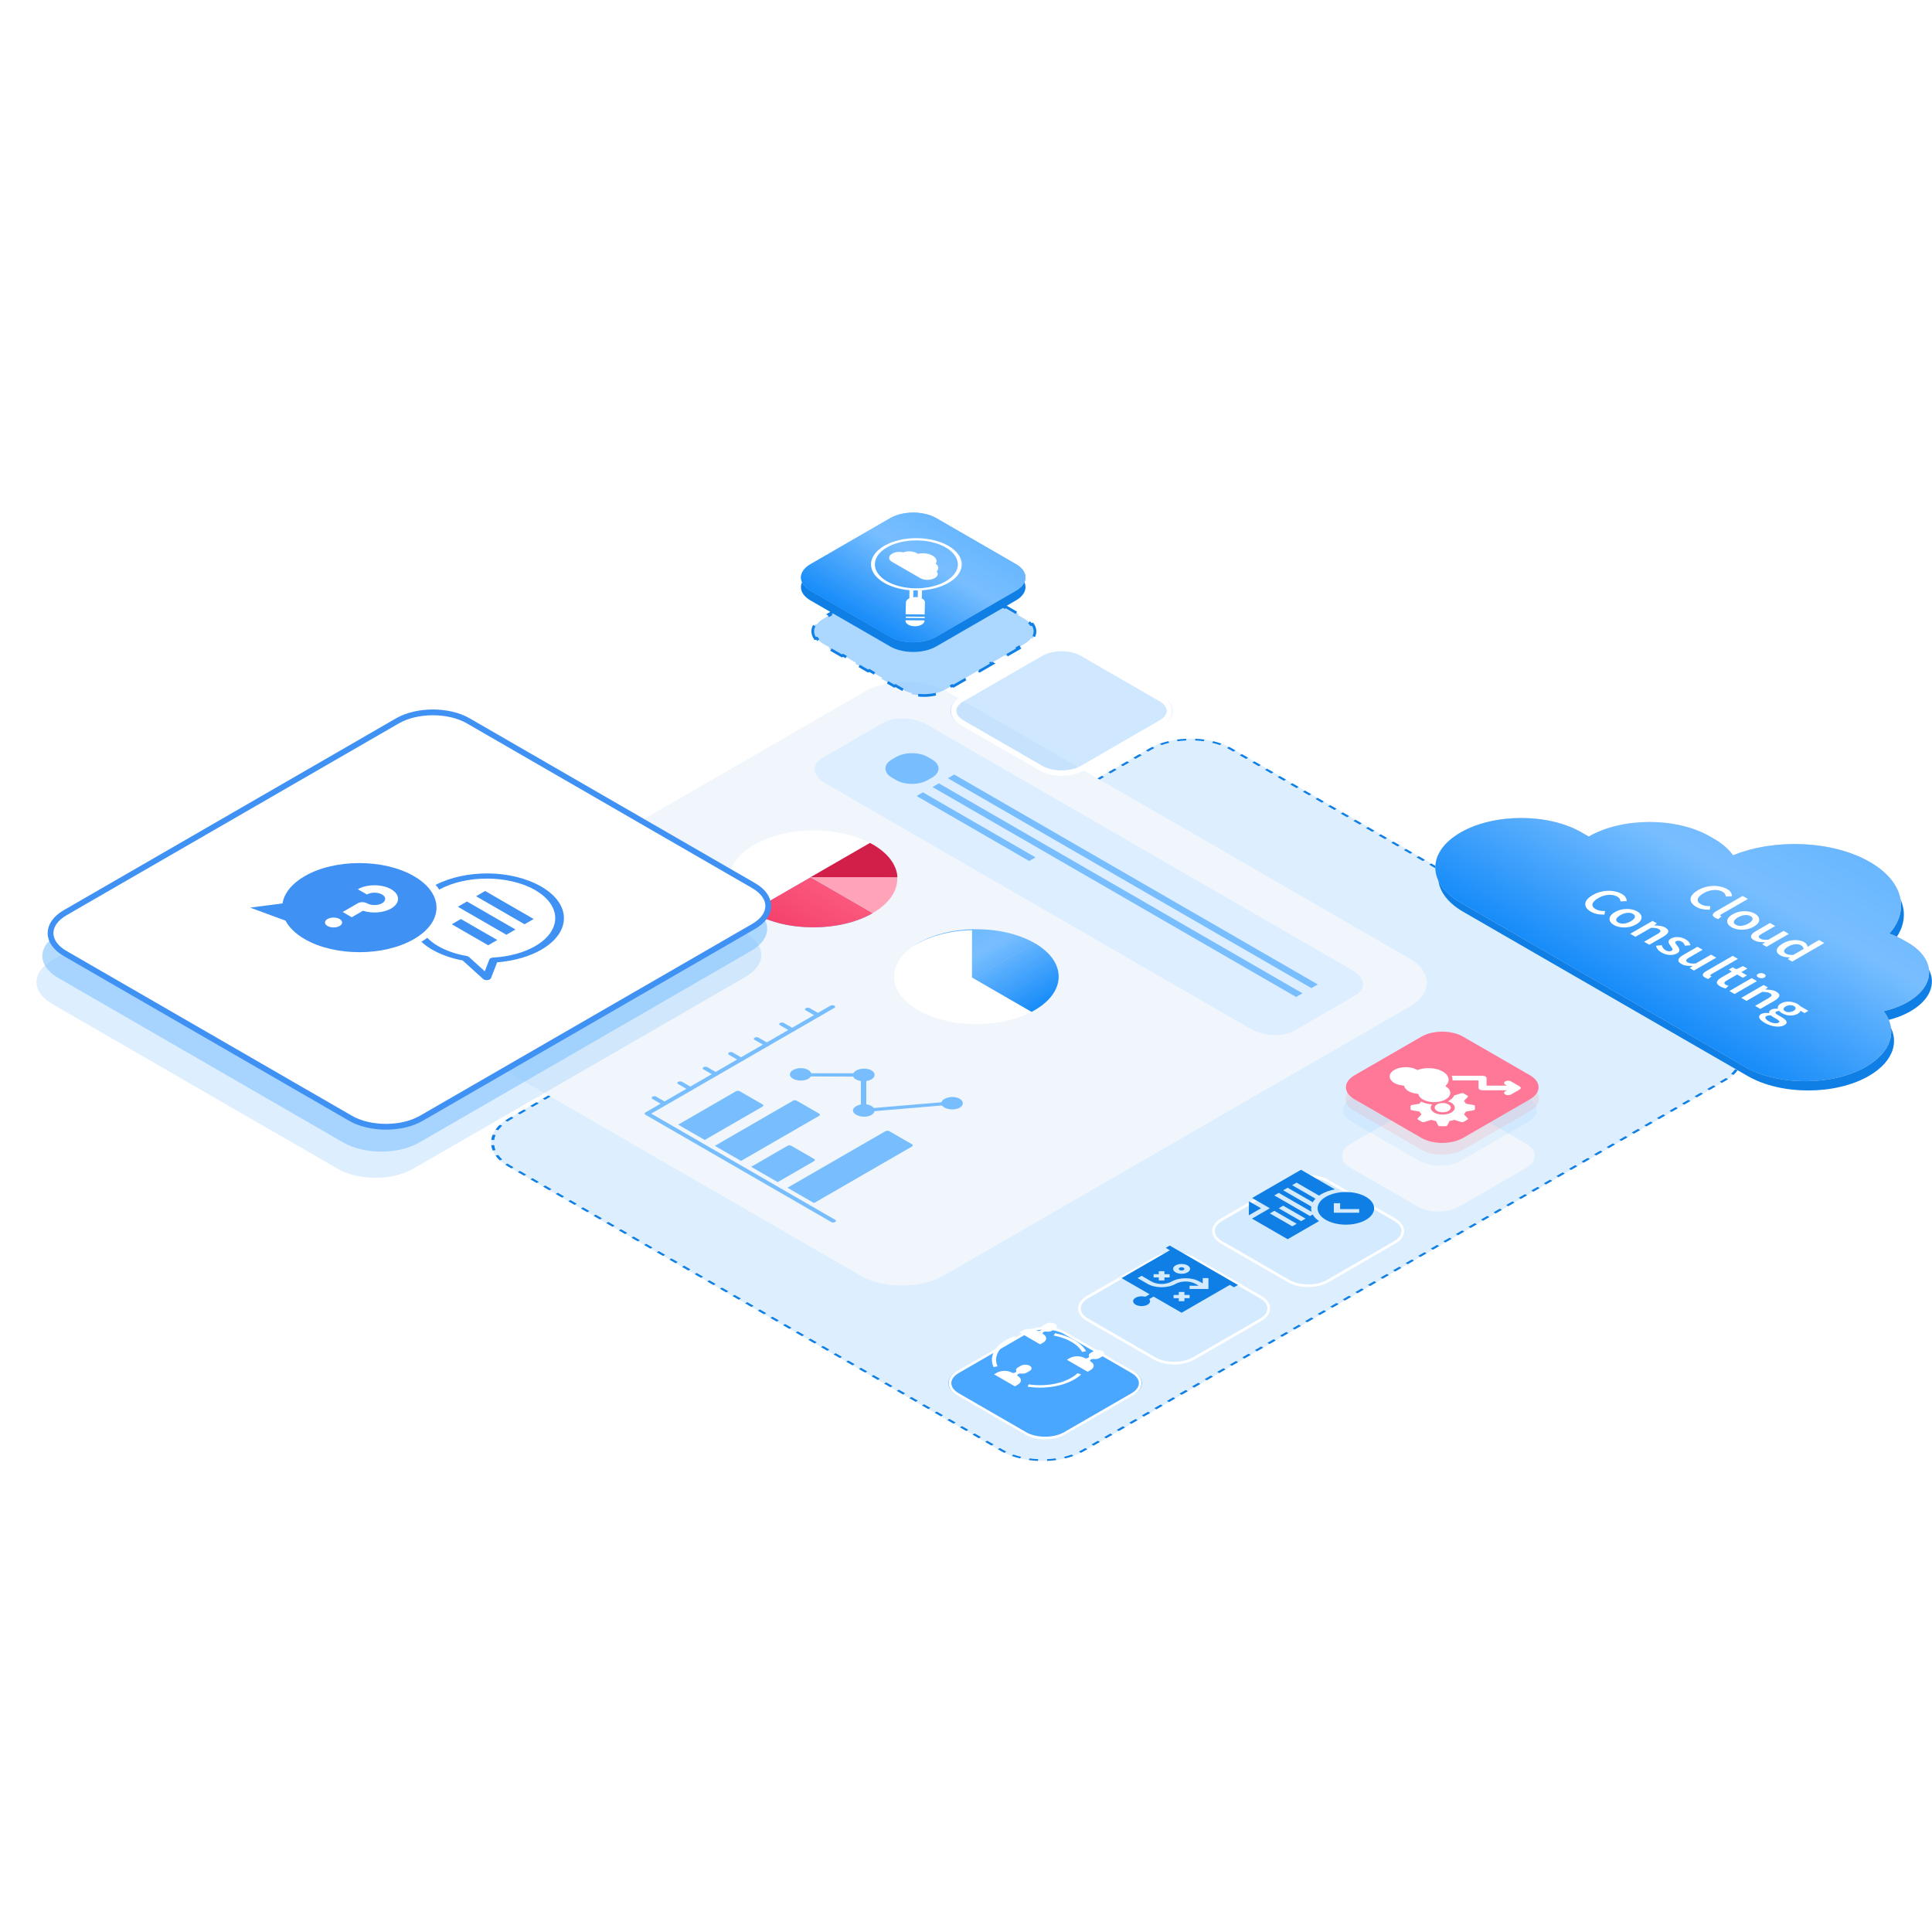<?xml version="1.0" encoding="UTF-8"?> <svg xmlns="http://www.w3.org/2000/svg" width="360" height="360" viewBox="0 0 360 360" fill="none"><g clip-path="url(#clip0_7321_42350)"><rect width="360" height="360" fill="white"></rect><path d="M214.111 139.492C218.396 137.018 225.341 137.018 229.626 139.492L321.421 192.49C325.706 194.964 325.706 198.974 321.422 201.447L202.027 270.379C197.743 272.853 190.798 272.853 186.513 270.379L94.718 217.381C90.433 214.907 90.433 210.897 94.717 208.424L214.111 139.492Z" fill="#DDEFFF"></path><path fill-rule="evenodd" clip-rule="evenodd" d="M94.132 217.016L94.549 216.81C94.725 216.929 94.91 217.044 95.105 217.157L95.694 217.497L95.306 217.721L94.718 217.381C94.513 217.263 94.317 217.141 94.132 217.016ZM185.925 270.04L186.313 269.816L186.901 270.155C187.096 270.268 187.297 270.375 187.503 270.477L187.146 270.717C186.93 270.61 186.718 270.498 186.513 270.379L185.925 270.04ZM188.538 271.302L188.825 271.033C189.294 271.199 189.781 271.342 190.281 271.461L190.071 271.754C189.545 271.628 189.032 271.478 188.538 271.302ZM191.709 272.06L191.837 271.752C192.369 271.826 192.909 271.875 193.452 271.899L193.41 272.215C192.838 272.189 192.269 272.138 191.709 272.06ZM195.131 272.215L195.088 271.899C195.632 271.875 196.172 271.826 196.704 271.752L196.832 272.06C196.272 272.138 195.703 272.189 195.131 272.215ZM198.47 271.754L198.26 271.461C198.76 271.342 199.247 271.199 199.716 271.033L200.003 271.303C199.509 271.478 198.996 271.628 198.47 271.754ZM320.836 201.785L320.448 201.561L321.034 201.223C321.229 201.111 321.414 200.995 321.59 200.876L322.007 201.082C321.822 201.207 321.627 201.329 321.422 201.447L320.836 201.785ZM323.02 200.278L322.553 200.113C322.841 199.842 323.089 199.561 323.295 199.272L323.802 199.393C323.584 199.697 323.324 199.993 323.02 200.278ZM324.333 198.448L323.799 198.374C323.927 198.067 324.012 197.755 324.054 197.441L324.601 197.466C324.556 197.796 324.467 198.124 324.333 198.448ZM324.601 196.472L324.054 196.496C324.012 196.183 323.927 195.871 323.799 195.563L324.333 195.49C324.467 195.813 324.556 196.142 324.601 196.472ZM323.802 194.544L323.295 194.665C323.088 194.377 322.841 194.095 322.553 193.825L323.02 193.659C323.324 193.944 323.584 194.24 323.802 194.544ZM230.214 139.831L229.626 139.492C229.421 139.373 229.209 139.261 228.993 139.154L228.636 139.394C228.842 139.496 229.043 139.603 229.238 139.716L229.826 140.055L230.214 139.831ZM227.601 138.569L227.314 138.838C226.845 138.672 226.358 138.529 225.858 138.41L226.068 138.117C226.594 138.243 227.107 138.393 227.601 138.569ZM224.43 137.811L224.302 138.119C223.77 138.045 223.23 137.996 222.686 137.972L222.729 137.656C223.301 137.682 223.87 137.733 224.43 137.811ZM221.008 137.656L221.05 137.972C220.507 137.996 219.967 138.045 219.435 138.119L219.307 137.811C219.867 137.733 220.436 137.682 221.008 137.656ZM217.669 138.117L217.879 138.41C217.379 138.529 216.892 138.672 216.423 138.838L216.136 138.569C216.63 138.393 217.143 138.243 217.669 138.117ZM95.303 208.086L95.691 208.31L95.105 208.648C94.91 208.76 94.725 208.876 94.548 208.995L94.132 208.789C94.317 208.664 94.512 208.542 94.717 208.424L95.303 208.086ZM93.118 209.593L93.586 209.758C93.298 210.029 93.05 210.31 92.844 210.599L92.337 210.478C92.555 210.174 92.815 209.878 93.118 209.593ZM91.806 211.424L92.339 211.497C92.212 211.804 92.127 212.117 92.085 212.43L91.538 212.405C91.583 212.075 91.672 211.747 91.806 211.424ZM91.538 213.399L92.085 213.375C92.127 213.688 92.212 214 92.34 214.308L91.806 214.381C91.672 214.058 91.583 213.729 91.538 213.399ZM93.119 216.212L93.586 216.047C93.298 215.776 93.05 215.494 92.844 215.206L92.337 215.327C92.555 215.631 92.815 215.927 93.119 216.212ZM96.473 207.41L96.861 207.634L98.031 206.958L97.644 206.734L96.473 207.41ZM98.814 206.059L99.202 206.282L100.373 205.607L99.985 205.383L98.814 206.059ZM101.155 204.707L101.543 204.931L102.714 204.255L102.326 204.031L101.155 204.707ZM103.496 203.355L103.884 203.579L105.055 202.903L104.667 202.68L103.496 203.355ZM105.837 202.004L106.225 202.228L107.396 201.552L107.008 201.328L105.837 202.004ZM108.178 200.652L108.566 200.876L109.737 200.2L109.349 199.976L108.178 200.652ZM110.52 199.301L110.907 199.524L112.078 198.849L111.69 198.625L110.52 199.301ZM112.861 197.949L113.248 198.173L114.419 197.497L114.031 197.273L112.861 197.949ZM115.202 196.597L115.589 196.821L116.76 196.145L116.372 195.921L115.202 196.597ZM117.543 195.246L117.931 195.47L119.101 194.794L118.713 194.57L117.543 195.246ZM119.884 193.894L120.272 194.118L121.442 193.442L121.054 193.218L119.884 193.894ZM122.225 192.542L122.613 192.766L123.783 192.091L123.395 191.867L122.225 192.542ZM124.566 191.191L124.954 191.415L126.124 190.739L125.736 190.515L124.566 191.191ZM126.907 189.839L127.295 190.063L128.465 189.387L128.077 189.163L126.907 189.839ZM129.248 188.488L129.636 188.712L130.806 188.036L130.419 187.812L129.248 188.488ZM131.589 187.136L131.977 187.36L133.147 186.684L132.76 186.46L131.589 187.136ZM133.93 185.784L134.318 186.008L135.488 185.333L135.101 185.109L133.93 185.784ZM136.271 184.433L136.659 184.657L137.83 183.981L137.442 183.757L136.271 184.433ZM138.612 183.081L139 183.305L140.171 182.629L139.783 182.405L138.612 183.081ZM140.953 181.73L141.341 181.953L142.512 181.278L142.124 181.054L140.953 181.73ZM143.294 180.378L143.682 180.602L144.853 179.926L144.465 179.702L143.294 180.378ZM145.635 179.026L146.023 179.25L147.194 178.574L146.806 178.351L145.635 179.026ZM147.976 177.675L148.364 177.899L149.535 177.223L149.147 176.999L147.976 177.675ZM150.318 176.323L150.705 176.547L151.876 175.871L151.488 175.647L150.318 176.323ZM152.659 174.971L153.046 175.195L154.217 174.52L153.829 174.296L152.659 174.971ZM155 173.62L155.388 173.844L156.558 173.168L156.17 172.944L155 173.62ZM157.341 172.268L157.729 172.492L158.899 171.816L158.511 171.592L157.341 172.268ZM159.682 170.917L160.07 171.141L161.24 170.465L160.852 170.241L159.682 170.917ZM162.023 169.565L162.411 169.789L163.581 169.113L163.193 168.889L162.023 169.565ZM164.364 168.213L164.752 168.437L165.922 167.762L165.534 167.538L164.364 168.213ZM166.705 166.862L167.093 167.086L168.263 166.41L167.876 166.186L166.705 166.862ZM169.046 165.51L169.434 165.734L170.604 165.058L170.217 164.834L169.046 165.51ZM171.387 164.159L171.775 164.382L172.946 163.707L172.558 163.483L171.387 164.159ZM173.728 162.807L174.116 163.031L175.287 162.355L174.899 162.131L173.728 162.807ZM176.069 161.455L176.457 161.679L177.628 161.003L177.24 160.78L176.069 161.455ZM178.41 160.104L178.798 160.328L179.969 159.652L179.581 159.428L178.41 160.104ZM180.751 158.752L181.139 158.976L182.31 158.3L181.922 158.076L180.751 158.752ZM183.092 157.4L183.48 157.624L184.651 156.949L184.263 156.725L183.092 157.4ZM185.434 156.049L185.821 156.273L186.992 155.597L186.604 155.373L185.434 156.049ZM187.775 154.697L188.162 154.921L189.333 154.245L188.945 154.021L187.775 154.697ZM190.116 153.346L190.504 153.57L191.674 152.894L191.286 152.67L190.116 153.346ZM192.457 151.994L192.845 152.218L194.015 151.542L193.627 151.318L192.457 151.994ZM194.798 150.642L195.186 150.866L196.356 150.191L195.968 149.967L194.798 150.642ZM197.139 149.291L197.527 149.515L198.697 148.839L198.309 148.615L197.139 149.291ZM199.48 147.939L199.868 148.163L201.038 147.487L200.65 147.263L199.48 147.939ZM201.821 146.588L202.209 146.812L203.379 146.136L202.991 145.912L201.821 146.588ZM204.162 145.236L204.55 145.46L205.72 144.784L205.333 144.56L204.162 145.236ZM206.503 143.884L206.891 144.108L208.061 143.433L207.674 143.209L206.503 143.884ZM208.844 142.533L209.232 142.757L210.402 142.081L210.015 141.857L208.844 142.533ZM211.185 141.181L211.573 141.405L212.744 140.729L212.356 140.505L211.185 141.181ZM213.526 139.83L213.914 140.053L214.499 139.716C214.694 139.603 214.895 139.496 215.101 139.394L214.744 139.154C214.528 139.261 214.316 139.373 214.111 139.492L213.526 139.83ZM231.391 140.511L231.003 140.735L232.18 141.414L232.568 141.19L231.391 140.511ZM233.745 141.87L233.357 142.094L234.534 142.773L234.921 142.549L233.745 141.87ZM236.098 143.229L235.71 143.453L236.887 144.132L237.275 143.908L236.098 143.229ZM238.452 144.588L238.064 144.812L239.241 145.491L239.629 145.267L238.452 144.588ZM240.806 145.947L240.418 146.171L241.595 146.85L241.983 146.626L240.806 145.947ZM243.16 147.306L242.772 147.53L243.949 148.209L244.336 147.985L243.16 147.306ZM245.513 148.665L245.125 148.888L246.302 149.568L246.69 149.344L245.513 148.665ZM247.867 150.023L247.479 150.247L248.656 150.927L249.044 150.703L247.867 150.023ZM250.221 151.382L249.833 151.606L251.01 152.286L251.398 152.062L250.221 151.382ZM252.574 152.741L252.187 152.965L253.364 153.645L253.751 153.421L252.574 152.741ZM254.928 154.1L254.54 154.324L255.717 155.004L256.105 154.78L254.928 154.1ZM257.282 155.459L256.894 155.683L258.071 156.363L258.459 156.139L257.282 155.459ZM259.636 156.818L259.248 157.042L260.425 157.722L260.813 157.498L259.636 156.818ZM261.989 158.177L261.602 158.401L262.778 159.08L263.166 158.857L261.989 158.177ZM264.343 159.536L263.955 159.76L265.132 160.439L265.52 160.215L264.343 159.536ZM266.697 160.895L266.309 161.119L267.486 161.798L267.874 161.574L266.697 160.895ZM269.051 162.254L268.663 162.478L269.84 163.157L270.228 162.933L269.051 162.254ZM271.404 163.613L271.017 163.837L272.193 164.516L272.581 164.292L271.404 163.613ZM273.758 164.972L273.37 165.196L274.547 165.875L274.935 165.651L273.758 164.972ZM276.112 166.331L275.724 166.555L276.901 167.234L277.289 167.01L276.112 166.331ZM278.466 167.69L278.078 167.914L279.255 168.593L279.642 168.369L278.466 167.69ZM280.819 169.049L280.432 169.272L281.608 169.952L281.996 169.728L280.819 169.049ZM283.173 170.407L282.785 170.631L283.962 171.311L284.35 171.087L283.173 170.407ZM285.527 171.766L285.139 171.99L286.316 172.67L286.704 172.446L285.527 171.766ZM287.881 173.125L287.493 173.349L288.67 174.029L289.057 173.805L287.881 173.125ZM290.234 174.484L289.847 174.708L291.023 175.388L291.411 175.164L290.234 174.484ZM292.588 175.843L292.2 176.067L293.377 176.747L293.765 176.523L292.588 175.843ZM294.942 177.202L294.554 177.426L295.731 178.106L296.119 177.882L294.942 177.202ZM297.296 178.561L296.908 178.785L298.085 179.464L298.472 179.241L297.296 178.561ZM299.649 179.92L299.261 180.144L300.438 180.823L300.826 180.599L299.649 179.92ZM302.003 181.279L301.615 181.503L302.792 182.182L303.18 181.958L302.003 181.279ZM304.357 182.638L303.969 182.862L305.146 183.541L305.534 183.317L304.357 182.638ZM306.711 183.997L306.323 184.221L307.5 184.9L307.887 184.676L306.711 183.997ZM309.064 185.356L308.676 185.58L309.853 186.259L310.241 186.035L309.064 185.356ZM311.418 186.715L311.03 186.939L312.207 187.618L312.595 187.394L311.418 186.715ZM313.772 188.074L313.384 188.298L314.561 188.977L314.949 188.753L313.772 188.074ZM316.126 189.433L315.738 189.656L316.915 190.336L317.302 190.112L316.126 189.433ZM318.479 190.792L318.091 191.015L319.268 191.695L319.656 191.471L318.479 190.792ZM320.833 192.15L320.445 192.374L321.034 192.714C321.229 192.827 321.414 192.943 321.59 193.061L322.007 192.855C321.822 192.73 321.626 192.608 321.421 192.49L320.833 192.15ZM319.666 202.461L319.278 202.237L318.107 202.913L318.495 203.137L319.666 202.461ZM317.325 203.813L316.937 203.589L315.766 204.264L316.154 204.488L317.325 203.813ZM314.984 205.164L314.596 204.94L313.425 205.616L313.813 205.84L314.984 205.164ZM312.643 206.516L312.255 206.292L311.084 206.968L311.472 207.192L312.643 206.516ZM310.302 207.867L309.914 207.643L308.743 208.319L309.131 208.543L310.302 207.867ZM307.96 209.219L307.573 208.995L306.402 209.671L306.79 209.895L307.96 209.219ZM305.619 210.571L305.232 210.347L304.061 211.022L304.449 211.246L305.619 210.571ZM303.278 211.922L302.89 211.698L301.72 212.374L302.108 212.598L303.278 211.922ZM300.937 213.274L300.549 213.05L299.379 213.726L299.767 213.95L300.937 213.274ZM298.596 214.625L298.208 214.401L297.038 215.077L297.426 215.301L298.596 214.625ZM296.255 215.977L295.867 215.753L294.697 216.429L295.085 216.653L296.255 215.977ZM293.914 217.329L293.526 217.105L292.356 217.781L292.744 218.004L293.914 217.329ZM291.573 218.68L291.185 218.456L290.015 219.132L290.403 219.356L291.573 218.68ZM289.232 220.032L288.844 219.808L287.674 220.484L288.061 220.708L289.232 220.032ZM286.891 221.383L286.503 221.16L285.333 221.835L285.72 222.059L286.891 221.383ZM284.55 222.735L284.162 222.511L282.991 223.187L283.379 223.411L284.55 222.735ZM282.209 224.087L281.821 223.863L280.65 224.539L281.038 224.762L282.209 224.087ZM279.868 225.438L279.48 225.214L278.309 225.89L278.697 226.114L279.868 225.438ZM277.527 226.79L277.139 226.566L275.968 227.242L276.356 227.466L277.527 226.79ZM275.186 228.142L274.798 227.918L273.627 228.593L274.015 228.817L275.186 228.142ZM272.845 229.493L272.457 229.269L271.286 229.945L271.674 230.169L272.845 229.493ZM270.503 230.845L270.116 230.621L268.945 231.297L269.333 231.521L270.503 230.845ZM268.162 232.196L267.775 231.972L266.604 232.648L266.992 232.872L268.162 232.196ZM265.821 233.548L265.434 233.324L264.263 234L264.651 234.224L265.821 233.548ZM263.48 234.9L263.092 234.676L261.922 235.351L262.31 235.575L263.48 234.9ZM261.139 236.251L260.751 236.027L259.581 236.703L259.969 236.927L261.139 236.251ZM258.798 237.603L258.41 237.379L257.24 238.055L257.628 238.279L258.798 237.603ZM256.457 238.954L256.069 238.731L254.899 239.406L255.287 239.63L256.457 238.954ZM254.116 240.306L253.728 240.082L252.558 240.758L252.946 240.982L254.116 240.306ZM251.775 241.658L251.387 241.434L250.217 242.11L250.604 242.333L251.775 241.658ZM249.434 243.009L249.046 242.785L247.876 243.461L248.263 243.685L249.434 243.009ZM247.093 244.361L246.705 244.137L245.534 244.813L245.922 245.037L247.093 244.361ZM244.752 245.712L244.364 245.489L243.193 246.164L243.581 246.388L244.752 245.712ZM242.411 247.064L242.023 246.84L240.852 247.516L241.24 247.74L242.411 247.064ZM240.07 248.416L239.682 248.192L238.511 248.868L238.899 249.092L240.07 248.416ZM237.729 249.767L237.341 249.543L236.17 250.219L236.558 250.443L237.729 249.767ZM235.388 251.119L235 250.895L233.829 251.571L234.217 251.795L235.388 251.119ZM233.046 252.471L232.659 252.247L231.488 252.922L231.876 253.146L233.046 252.471ZM230.705 253.822L230.318 253.598L229.147 254.274L229.535 254.498L230.705 253.822ZM228.364 255.174L227.976 254.95L226.806 255.626L227.194 255.85L228.364 255.174ZM226.023 256.525L225.635 256.301L224.465 256.977L224.853 257.201L226.023 256.525ZM223.682 257.877L223.294 257.653L222.124 258.329L222.512 258.553L223.682 257.877ZM221.341 259.229L220.953 259.005L219.783 259.681L220.171 259.904L221.341 259.229ZM219 260.58L218.612 260.356L217.442 261.032L217.83 261.256L219 260.58ZM216.659 261.932L216.271 261.708L215.101 262.384L215.488 262.608L216.659 261.932ZM214.318 263.283L213.93 263.06L212.76 263.735L213.147 263.959L214.318 263.283ZM211.977 264.635L211.589 264.411L210.419 265.087L210.806 265.311L211.977 264.635ZM209.636 265.987L209.248 265.763L208.077 266.439L208.465 266.662L209.636 265.987ZM207.295 267.338L206.907 267.114L205.736 267.79L206.124 268.014L207.295 267.338ZM204.954 268.69L204.566 268.466L203.395 269.142L203.783 269.366L204.954 268.69ZM202.613 270.042L202.225 269.818L201.64 270.155C201.445 270.268 201.244 270.375 201.038 270.477L201.395 270.718C201.611 270.61 201.822 270.498 202.027 270.379L202.613 270.042ZM184.748 269.36L185.136 269.136L183.959 268.457L183.571 268.681L184.748 269.36ZM182.394 268.001L182.782 267.777L181.605 267.098L181.217 267.322L182.394 268.001ZM180.041 266.642L180.428 266.418L179.252 265.739L178.864 265.963L180.041 266.642ZM177.687 265.283L178.075 265.059L176.898 264.38L176.51 264.604L177.687 265.283ZM175.333 263.924L175.721 263.7L174.544 263.021L174.156 263.245L175.333 263.924ZM172.979 262.565L173.367 262.342L172.19 261.662L171.802 261.886L172.979 262.565ZM170.626 261.207L171.013 260.983L169.837 260.303L169.449 260.527L170.626 261.207ZM168.272 259.848L168.66 259.624L167.483 258.944L167.095 259.168L168.272 259.848ZM165.918 258.489L166.306 258.265L165.129 257.585L164.741 257.809L165.918 258.489ZM163.564 257.13L163.952 256.906L162.775 256.226L162.388 256.45L163.564 257.13ZM161.211 255.771L161.599 255.547L160.422 254.867L160.034 255.091L161.211 255.771ZM158.857 254.412L159.245 254.188L158.068 253.508L157.68 253.732L158.857 254.412ZM156.503 253.053L156.891 252.829L155.714 252.15L155.326 252.373L156.503 253.053ZM154.149 251.694L154.537 251.47L153.36 250.791L152.973 251.015L154.149 251.694ZM151.796 250.335L152.184 250.111L151.007 249.432L150.619 249.656L151.796 250.335ZM149.442 248.976L149.83 248.752L148.653 248.073L148.265 248.297L149.442 248.976ZM147.088 247.617L147.476 247.393L146.299 246.714L145.911 246.938L147.088 247.617ZM144.734 246.258L145.122 246.034L143.945 245.355L143.558 245.579L144.734 246.258ZM142.381 244.899L142.769 244.675L141.592 243.996L141.204 244.22L142.381 244.899ZM140.027 243.54L140.415 243.316L139.238 242.637L138.85 242.861L140.027 243.54ZM137.673 242.181L138.061 241.958L136.884 241.278L136.496 241.502L137.673 242.181ZM135.32 240.823L135.707 240.599L134.531 239.919L134.143 240.143L135.32 240.823ZM132.966 239.464L133.354 239.24L132.177 238.56L131.789 238.784L132.966 239.464ZM130.612 238.105L131 237.881L129.823 237.201L129.435 237.425L130.612 238.105ZM128.258 236.746L128.646 236.522L127.469 235.842L127.081 236.066L128.258 236.746ZM125.905 235.387L126.292 235.163L125.116 234.483L124.728 234.707L125.905 235.387ZM123.551 234.028L123.939 233.804L122.762 233.124L122.374 233.348L123.551 234.028ZM121.197 232.669L121.585 232.445L120.408 231.766L120.02 231.989L121.197 232.669ZM118.843 231.31L119.231 231.086L118.054 230.407L117.666 230.631L118.843 231.31ZM116.49 229.951L116.877 229.727L115.701 229.048L115.313 229.272L116.49 229.951ZM114.136 228.592L114.524 228.368L113.347 227.689L112.959 227.913L114.136 228.592ZM111.782 227.233L112.17 227.009L110.993 226.33L110.605 226.554L111.782 227.233ZM109.428 225.874L109.816 225.65L108.639 224.971L108.251 225.195L109.428 225.874ZM107.075 224.515L107.462 224.291L106.286 223.612L105.898 223.836L107.075 224.515ZM104.721 223.156L105.109 222.932L103.932 222.253L103.544 222.477L104.721 223.156ZM102.367 221.797L102.755 221.574L101.578 220.894L101.19 221.118L102.367 221.797ZM100.013 220.438L100.401 220.215L99.224 219.535L98.837 219.759L100.013 220.438ZM97.66 219.08L98.047 218.856L96.871 218.176L96.483 218.4L97.66 219.08Z" fill="#0F7FE5"></path><path d="M161.051 128.911C165.335 126.437 172.281 126.437 176.565 128.911L262.65 178.612C266.934 181.086 266.935 185.096 262.651 187.569L175.853 237.682C171.569 240.155 164.623 240.155 160.339 237.681L74.254 187.98C69.97 185.507 69.97 181.496 74.254 179.023L161.051 128.911Z" fill="#F0F6FC"></path><g filter="url(#filter0_b_7321_42350)"><path d="M164.547 134.705C166.652 133.49 170.31 133.631 172.717 135.021L251.973 180.779C254.38 182.169 254.625 184.281 252.52 185.496L241.205 192.029C239.1 193.244 235.442 193.103 233.035 191.713L153.779 145.955C151.372 144.565 151.127 142.453 153.232 141.238L164.547 134.705Z" fill="#DCEEFF"></path></g><path d="M176.619 145.011L244.363 184.122L245.552 183.435L177.809 144.324L176.619 145.011Z" fill="#78BEFF"></path><path d="M173.766 146.658L241.509 185.77L242.698 185.083L174.955 145.971L173.766 146.658Z" fill="#78BEFF"></path><path d="M170.795 148.323L191.776 160.437L192.95 159.759L171.969 147.645L170.795 148.323Z" fill="#78BEFF"></path><path d="M166.997 141.048C168.619 140.112 171.249 140.112 172.871 141.048L173.667 141.508C175.289 142.444 175.289 143.963 173.667 144.899L172.871 145.359C171.249 146.296 168.619 146.296 166.996 145.359L166.2 144.9C164.578 143.963 164.578 142.445 166.2 141.508L166.997 141.048Z" fill="#78BEFF"></path><path d="M162.624 170.149C156.513 173.677 146.607 173.682 140.506 170.159C140.32 170.052 140.133 169.944 139.972 169.831L151.015 163.456L162.616 170.154L162.624 170.149Z" fill="#78BEFF"></path><path d="M162.624 170.149C156.513 173.677 146.607 173.682 140.506 170.159C140.32 170.052 140.133 169.944 139.972 169.831L151.015 163.456L162.616 170.154L162.624 170.149Z" fill="url(#paint0_linear_7321_42350)"></path><path d="M162.084 157.067L139.982 169.828C137.533 168.276 136.204 166.343 135.986 164.384C135.802 162.876 136.287 161.344 137.434 159.948C138.19 159.022 139.226 158.16 140.55 157.395C141.781 156.684 143.164 156.111 144.64 155.689C150.266 154.066 157.236 154.523 162.101 157.067L162.084 157.067Z" fill="white"></path><path d="M162.624 170.149L151.023 163.451L167.187 163.444C167.328 165.858 165.807 168.302 162.615 170.144L162.624 170.149Z" fill="#FFA3B9"></path><path d="M167.206 163.445L151.041 163.452L162.101 157.067C162.287 157.165 162.482 157.268 162.668 157.375C165.516 159.019 167.031 161.148 167.214 163.303C167.214 163.351 167.223 163.396 167.214 163.44L167.206 163.445Z" fill="#D21F49"></path><path d="M170.574 176.054L192.204 188.543C189.567 189.931 186.282 190.686 182.957 190.813C180.396 190.919 177.794 190.647 175.426 190C173.855 189.574 172.393 188.989 171.097 188.241C169.892 187.545 168.921 186.763 168.207 185.929C165.46 182.748 166.247 178.802 170.574 176.045L170.574 176.054Z" fill="white"></path><path fill-rule="evenodd" clip-rule="evenodd" d="M181.411 173.156L181.411 173.146L181.402 173.141C181.353 173.138 181.304 173.139 181.252 173.14C181.225 173.141 181.198 173.142 181.17 173.142C177.512 173.249 173.894 174.11 171.099 175.724C170.916 175.829 170.741 175.94 170.575 176.045L181.396 182.294L181.396 182.304L192.778 175.733C189.655 173.93 185.509 173.072 181.411 173.156ZM192.796 175.733C198.768 179.187 198.758 184.789 192.77 188.246C192.587 188.352 192.404 188.457 192.213 188.549L181.406 182.309L192.796 175.733Z" fill="url(#paint1_linear_7321_42350)"></path><path d="M181.125 173.33L181.112 182.478L170.289 176.229C170.455 176.123 170.63 176.013 170.813 175.907C173.609 174.293 177.226 173.432 180.884 173.325C180.967 173.325 181.042 173.32 181.117 173.325L181.125 173.33Z" fill="white"></path><g filter="url(#filter1_d_7321_42350)"><path d="M239.877 215.552C242.019 214.316 245.492 214.316 247.634 215.552L260.102 222.75C262.244 223.987 262.244 225.992 260.102 227.229L247.635 234.427C245.493 235.664 242.02 235.664 239.878 234.427L227.41 227.229C225.268 225.992 225.268 223.987 227.41 222.75L239.877 215.552Z" fill="#D3EAFF"></path><path d="M240.094 215.677C242.116 214.51 245.395 214.51 247.418 215.677L259.886 222.875C261.908 224.043 261.908 225.936 259.886 227.104L247.418 234.302C245.396 235.47 242.117 235.47 240.094 234.302L227.627 227.104C225.604 225.936 225.604 224.043 227.627 222.875L240.094 215.677Z" stroke="white" stroke-width="0.5"></path></g><g filter="url(#filter2_d_7321_42350)"><path d="M264.145 201.541C266.287 200.304 269.76 200.304 271.902 201.541L284.37 208.739C286.512 209.976 286.512 211.981 284.37 213.218L271.903 220.416C269.761 221.652 266.288 221.652 264.146 220.416L251.678 213.218C249.536 211.981 249.536 209.976 251.678 208.739L264.145 201.541Z" fill="#F0F6FC"></path></g><g filter="url(#filter3_d_7321_42350)"><path d="M214.896 229.976C217.038 228.739 220.511 228.739 222.653 229.976L235.12 237.174C237.262 238.411 237.262 240.416 235.12 241.652L222.653 248.85C220.511 250.087 217.038 250.087 214.896 248.85L202.428 241.652C200.286 240.415 200.286 238.41 202.428 237.174L214.896 229.976Z" fill="#D3EAFF"></path><path d="M215.112 230.101C217.135 228.933 220.414 228.933 222.436 230.101L234.904 237.299C236.926 238.466 236.926 240.36 234.904 241.527L222.437 248.725C220.414 249.893 217.135 249.893 215.113 248.725L202.645 241.527C200.622 240.359 200.622 238.466 202.645 237.299L215.112 230.101Z" stroke="white" stroke-width="0.5"></path></g><g filter="url(#filter4_d_7321_42350)"><path d="M190.862 243.851C193.004 242.614 196.477 242.614 198.619 243.851L211.162 251.093C213.304 252.33 213.305 254.335 211.163 255.571L198.62 262.813C196.478 264.05 193.005 264.05 190.863 262.813L178.319 255.571C176.177 254.334 176.177 252.329 178.319 251.093L190.862 243.851Z" fill="#49A7FF"></path><path d="M191.079 243.976C193.101 242.808 196.38 242.808 198.403 243.976L210.946 251.218C212.968 252.386 212.968 254.279 210.946 255.446L198.403 262.688C196.381 263.856 193.102 263.856 191.079 262.688L178.536 255.446C176.513 254.279 176.513 252.385 178.536 251.218L191.079 243.976Z" stroke="white" stroke-width="0.5"></path></g><g filter="url(#filter5_b_7321_42350)"><path d="M264.446 197.341C266.588 196.104 270.06 196.104 272.203 197.341L284.746 204.583C286.888 205.819 286.888 207.824 284.746 209.061L272.203 216.303C270.061 217.539 266.588 217.539 264.446 216.303L251.903 209.061C249.761 207.824 249.761 205.819 251.903 204.582L264.446 197.341Z" fill="#78BEFF" fill-opacity="0.12"></path></g><g filter="url(#filter6_b_7321_42350)"><path d="M264.868 195.271C267.01 194.034 270.483 194.034 272.625 195.271L285.169 202.513C287.311 203.75 287.311 205.755 285.169 206.991L272.626 214.233C270.484 215.47 267.011 215.47 264.869 214.233L252.326 206.991C250.183 205.754 250.183 203.749 252.325 202.513L264.868 195.271Z" fill="#FF7171" fill-opacity="0.13"></path></g><g filter="url(#filter7_b_7321_42350)"><path d="M264.866 193.162C267.008 191.925 270.481 191.925 272.623 193.162L285.09 200.36C287.232 201.597 287.232 203.602 285.09 204.838L272.623 212.036C270.481 213.273 267.008 213.273 264.866 212.036L252.398 204.838C250.256 203.601 250.256 201.596 252.398 200.36L264.866 193.162Z" fill="#FF7898"></path></g><path d="M71.638 143.176C75.538 140.924 81.858 140.921 85.754 143.171L138.935 173.875C142.831 176.124 142.827 179.773 138.927 182.025L77.016 217.769C73.116 220.021 66.796 220.023 62.9 217.774L9.719 187.07C5.823 184.82 5.827 181.171 9.727 178.92L71.638 143.176Z" fill="#44A4FC" fill-opacity="0.18"></path><path d="M72.727 138.304C76.628 136.052 82.948 136.05 86.843 138.299L140.025 169.003C143.921 171.253 143.917 174.901 140.016 177.153L78.106 212.897C74.206 215.149 67.885 215.151 63.99 212.902L10.808 182.198C6.913 179.949 6.916 176.3 10.817 174.048L72.727 138.304Z" fill="#84C4FE" fill-opacity="0.61"></path><path d="M74.062 134.32C77.706 132.216 83.609 132.215 87.246 134.315L140.428 165.02C144.066 167.12 144.063 170.528 140.42 172.631L78.509 208.375C74.865 210.479 68.963 210.481 65.325 208.38L12.143 177.676C8.506 175.576 8.508 172.168 12.152 170.064L74.062 134.32Z" fill="white" stroke="#4091F4" stroke-width="1.076"></path><path d="M169.834 105.948C171.313 105.595 172.986 105.595 174.465 105.948L174.348 106.111C175.024 106.273 175.659 106.513 176.21 106.831L177.432 107.536L177.648 107.411L180.092 108.822L179.875 108.947L182.319 110.358L182.535 110.233L184.979 111.643L184.762 111.768L187.206 113.179L187.422 113.054L189.866 114.465L189.649 114.59L190.871 115.295C191.422 115.613 191.837 115.98 192.117 116.371L192.4 116.303C193.012 117.157 193.012 118.122 192.4 118.976L192.117 118.909C191.837 119.3 191.422 119.666 190.871 119.984L189.649 120.689L189.866 120.814L187.422 122.225L187.206 122.1L184.762 123.511L184.979 123.636L182.535 125.046L182.319 124.921L179.875 126.332L180.092 126.457L177.648 127.868L177.432 127.743L176.21 128.448C175.659 128.766 175.025 129.006 174.348 129.168L174.465 129.331C172.986 129.684 171.314 129.684 169.835 129.331L169.952 129.168C169.275 129.006 168.64 128.766 168.09 128.448L166.868 127.743L166.651 127.868L164.208 126.457L164.424 126.332L161.981 124.921L161.764 125.046L159.321 123.636L159.537 123.511L157.094 122.1L156.877 122.225L154.434 120.814L154.65 120.689L153.428 119.984C152.877 119.666 152.462 119.299 152.182 118.908L151.899 118.976C151.287 118.122 151.287 117.157 151.899 116.303L152.182 116.37C152.462 115.98 152.877 115.613 153.428 115.295L154.65 114.59L154.433 114.465L156.877 113.054L157.093 113.179L159.537 111.768L159.32 111.643L161.764 110.233L161.98 110.358L164.424 108.947L164.207 108.822L166.651 107.411L166.867 107.536L168.089 106.831C168.64 106.513 169.274 106.273 169.951 106.111L169.834 105.948Z" fill="#78BEFF" fill-opacity="0.61" stroke="#0F7FE5" stroke-width="0.5" stroke-dasharray="3.3 3.3"></path><g filter="url(#filter8_b_7321_42350)"><path d="M216.745 129.983C219.107 131.347 219.107 133.558 216.745 134.922L202.084 143.386C199.722 144.75 195.893 144.75 193.531 143.386L178.869 134.922C176.507 133.558 176.507 131.347 178.869 129.983L193.53 121.519C195.892 120.155 199.722 120.155 202.084 121.519L216.745 129.983Z" fill="#78BEFF" fill-opacity="0.34"></path><path d="M216.312 130.233C218.435 131.459 218.435 133.446 216.312 134.672L201.651 143.136C199.529 144.362 196.087 144.362 193.964 143.136L179.302 134.672C177.18 133.446 177.18 131.459 179.302 130.233L193.963 121.769C196.086 120.543 199.528 120.543 201.651 121.769L216.312 130.233Z" stroke="white"></path></g><g filter="url(#filter9_b_7321_42350)"><path d="M165.891 98.349C168.257 96.983 172.092 96.983 174.456 98.348L189.317 106.928C191.682 108.293 191.68 110.507 189.314 111.873L174.444 120.458C172.078 121.824 168.243 121.825 165.879 120.46L151.018 111.88C148.653 110.515 148.654 108.301 151.02 106.935L165.891 98.349Z" fill="#0F7FE5"></path></g><g filter="url(#filter10_b_7321_42350)"><path d="M165.891 96.544C168.257 95.178 172.091 95.177 174.456 96.543L189.317 105.123C191.681 106.488 191.68 108.702 189.314 110.068L174.444 118.653C172.078 120.019 168.243 120.02 165.878 118.655L151.017 110.075C148.653 108.71 148.654 106.496 151.02 105.13L165.891 96.544Z" fill="#78BEFF"></path><path d="M165.891 96.544C168.257 95.178 172.091 95.177 174.456 96.543L189.317 105.123C191.681 106.488 191.68 108.702 189.314 110.068L174.444 118.653C172.078 120.019 168.243 120.02 165.878 118.655L151.017 110.075C148.653 108.71 148.654 106.496 151.02 105.13L165.891 96.544Z" fill="url(#paint2_linear_7321_42350)"></path></g><path fill-rule="evenodd" clip-rule="evenodd" d="M352.559 175.705C353.513 176.031 354.413 176.431 355.233 176.905L356.02 177.36C361.31 180.414 361.302 185.369 356.003 188.429C354.676 189.195 353.142 189.77 351.506 190.153C354.171 193.549 353.08 197.691 348.237 200.487C341.994 204.091 331.881 204.097 325.65 200.499L272.644 169.896C266.412 166.298 266.421 160.459 272.664 156.855C278.906 153.251 289.019 153.246 295.251 156.843L296.563 157.601C302.806 153.997 312.918 153.992 319.15 157.59L319.937 158.044C321.498 158.946 322.667 159.987 323.445 161.099C331.206 157.929 342.012 158.344 348.951 162.35C355.206 165.962 356.407 171.388 352.559 175.705Z" fill="#0F7FE5"></path><path fill-rule="evenodd" clip-rule="evenodd" d="M352.038 173.978C352.992 174.305 353.891 174.705 354.711 175.178L355.499 175.633C360.788 178.687 360.781 183.643 355.482 186.702C354.154 187.469 352.621 188.043 350.984 188.426C353.65 191.823 352.559 195.964 347.715 198.761C341.472 202.365 331.36 202.37 325.128 198.772L272.122 168.169C265.89 164.571 265.899 158.733 272.142 155.129C278.385 151.524 288.497 151.519 294.729 155.117L296.041 155.874C302.283 152.27 312.396 152.265 318.627 155.863L319.415 156.318C320.976 157.219 322.145 158.261 322.923 159.373C330.684 156.202 341.49 156.618 348.429 160.624C354.684 164.235 355.886 169.661 352.038 173.978Z" fill="#D9D9D9"></path><path fill-rule="evenodd" clip-rule="evenodd" d="M352.038 173.978C352.992 174.305 353.891 174.705 354.711 175.178L355.499 175.633C360.788 178.687 360.781 183.643 355.482 186.702C354.154 187.469 352.621 188.043 350.984 188.426C353.65 191.823 352.559 195.964 347.715 198.761C341.472 202.365 331.36 202.37 325.128 198.772L272.122 168.169C265.89 164.571 265.899 158.733 272.142 155.129C278.385 151.524 288.497 151.519 294.729 155.117L296.041 155.874C302.283 152.27 312.396 152.265 318.627 155.863L319.415 156.318C320.976 157.219 322.145 158.261 322.923 159.373C330.684 156.202 341.49 156.618 348.429 160.624C354.684 164.235 355.886 169.661 352.038 173.978Z" fill="url(#paint3_linear_7321_42350)"></path><g clip-path="url(#clip1_7321_42350)"><path d="M174.531 106.464C175.045 105.989 174.865 105.381 174.351 105.055C175.122 103.898 173.04 102.726 171.036 103.201C170.394 102.711 169.161 102.592 168.313 102.934C167.388 102.696 166.514 102.934 166.078 103.275C165.59 103.646 165.435 104.239 166.232 104.699L171.473 107.725C172.295 108.2 173.349 108.096 174.017 107.799C174.633 107.502 174.993 106.998 174.531 106.464Z" fill="white"></path><path d="M172.347 112.263C172.372 111.952 172.116 111.655 171.756 111.507L171.807 109.994C175.918 109.697 179.155 107.71 179.206 105.218C179.258 102.518 175.481 100.308 170.856 100.278C166.206 100.234 162.353 102.399 162.301 105.099C162.25 107.591 165.41 109.623 169.469 109.979L169.444 111.477C169.058 111.67 168.827 111.952 168.801 112.234L168.75 114.459L172.295 114.488L172.347 112.263ZM163.021 105.099C163.072 102.607 166.617 100.649 170.856 100.694C175.07 100.723 178.513 102.741 178.487 105.218C178.436 107.65 174.967 109.653 170.651 109.623C166.386 109.593 162.944 107.576 163.021 105.099ZM170.163 111.27L170.189 110.009C170.625 110.024 170.42 110.024 171.036 110.024L171.011 111.284C170.728 111.24 170.471 111.24 170.163 111.27Z" fill="white"></path><path d="M168.782 114.893L172.306 114.918L172.301 115.17L168.777 115.144L168.782 114.893Z" fill="white"></path><path d="M172.27 115.69L172.27 115.601L168.724 115.571L168.724 115.66C168.724 116.224 169.469 116.684 170.471 116.698C171.448 116.698 172.244 116.239 172.27 115.69Z" fill="white"></path></g><g clip-path="url(#clip2_7321_42350)"><path d="M267.772 207.005C268.358 207.342 269.307 207.342 269.892 207.004C270.477 206.667 270.477 206.119 269.892 205.781C269.307 205.443 268.358 205.443 267.772 205.781C267.187 206.119 267.187 206.667 267.772 207.005Z" fill="white"></path><path d="M273.502 208.4L272.778 207.636C272.933 207.472 273.058 207.301 273.147 207.125L274.592 206.88C274.734 206.847 274.828 206.768 274.828 206.679L274.828 206.107C274.828 206.018 274.734 205.939 274.592 205.906L273.147 205.661C273.058 205.485 272.933 205.314 272.778 205.15L273.502 204.386C273.562 204.305 273.531 204.21 273.422 204.148L272.721 203.743C272.613 203.681 272.449 203.662 272.309 203.697C272.309 203.697 270.987 204.134 270.958 204.126C270.813 204.521 270.423 204.863 269.892 205.169C269.858 205.189 269.817 205.202 269.782 205.221C270.012 205.284 270.232 205.365 270.422 205.475C271.3 205.982 271.3 206.804 270.422 207.311C269.544 207.818 268.121 207.818 267.243 207.311C266.524 206.896 266.404 206.272 266.862 205.781C266.114 205.737 265.393 205.565 264.793 205.263C264.683 205.393 264.587 205.525 264.518 205.661L263.073 205.906C262.93 205.939 262.837 206.018 262.837 206.107L262.837 206.679C262.837 206.768 262.93 206.847 263.073 206.88L264.518 207.125C264.607 207.301 264.732 207.472 264.887 207.636L264.163 208.4C264.103 208.481 264.134 208.576 264.243 208.638L264.944 209.043C265.052 209.105 265.215 209.124 265.356 209.089L266.68 208.671C266.964 208.761 267.26 208.832 267.565 208.884L267.989 209.718C268.046 209.801 268.184 209.854 268.337 209.854L269.328 209.854C269.481 209.854 269.619 209.801 269.676 209.718L270.1 208.884C270.405 208.832 270.701 208.761 270.985 208.671L272.309 209.089C272.45 209.124 272.613 209.106 272.721 209.043L273.422 208.638C273.531 208.576 273.562 208.481 273.502 208.4Z" fill="white"></path><path d="M283.14 202.416L281.55 201.498C281.257 201.33 280.783 201.33 280.49 201.498C280.197 201.667 280.197 201.941 280.49 202.11L280.8 202.29L277 202.29L277 200.887C277 200.648 276.665 200.454 276.251 200.454L270.482 200.454C270.626 200.735 270.682 201.027 270.658 201.319L275.501 201.319L275.501 202.722C275.501 202.961 275.837 203.155 276.251 203.155L280.8 203.155L280.49 203.334C280.197 203.503 280.197 203.777 280.49 203.946C280.783 204.115 281.257 204.115 281.55 203.946L283.14 203.028C283.432 202.859 283.432 202.585 283.14 202.416Z" fill="white"></path><path d="M269.362 202.416C269.344 202.406 269.323 202.399 269.304 202.389C270.273 201.548 270.116 200.404 268.832 199.663C267.549 198.922 265.566 198.831 264.111 199.39C264.093 199.38 264.081 199.367 264.063 199.357C262.893 198.681 260.995 198.681 259.824 199.357C258.653 200.033 258.653 201.128 259.824 201.804C260.328 202.095 260.968 202.253 261.626 202.294C261.696 202.673 261.969 203.043 262.474 203.334C262.978 203.625 263.618 203.783 264.276 203.823C264.346 204.203 264.619 204.573 265.123 204.864C266.294 205.54 268.192 205.54 269.363 204.864C270.533 204.188 270.533 203.092 269.362 202.416Z" fill="white"></path></g><g clip-path="url(#clip3_7321_42350)"><path d="M254.508 223.006C252.454 221.82 249.111 221.82 247.056 223.006C245.002 224.192 245.002 226.122 247.056 227.308C249.111 228.495 252.454 228.495 254.508 227.309C256.563 226.122 256.563 224.192 254.508 223.006ZM248.541 225.973L248.541 224.201L249.712 224.201L249.712 225.297L253.266 225.297L253.266 225.973L248.541 225.973Z" fill="#0F7FE5"></path><path d="M232.699 226.451L234.968 225.141L232.727 223.847L232.699 226.451Z" fill="#0F7FE5"></path><path d="M244.104 226.592L237.452 222.752L238.28 222.274L244.411 225.813C244.309 225.483 244.287 225.149 244.34 224.816L239.108 221.795L239.936 221.317L244.624 224.024C244.751 223.794 244.918 223.572 245.124 223.357L240.764 220.839L241.592 220.361L245.799 222.79C245.925 222.703 246.032 222.61 246.174 222.529C246.919 222.098 247.805 221.799 248.746 221.624L242.42 217.971L233.312 223.23L236.624 225.142L233.285 227.07L239.936 230.91L245.781 227.536C245.242 227.163 244.854 226.742 244.608 226.301L244.104 226.592ZM240.792 228.504L236.624 226.098L237.452 225.62L241.62 228.026L240.792 228.504ZM242.448 227.548L238.28 225.142L239.108 224.664L243.276 227.07L242.448 227.548Z" fill="#0F7FE5"></path></g><path d="M99.721 165.862C104.703 168.738 104.703 173.422 99.721 176.299C97.619 177.512 94.84 178.269 91.885 178.428C91.541 178.445 91.253 178.592 91.185 178.787L90.332 180.989L87.406 178.334C87.304 178.243 87.146 178.171 86.965 178.138C84.971 177.789 83.135 177.153 81.655 176.299C80.836 175.826 80.163 175.301 79.615 174.749C79.276 175.004 78.909 175.248 78.519 175.486C79.084 176.008 79.745 176.501 80.525 176.951C82.118 177.871 84.078 178.565 86.214 178.97L90.021 182.421C90.049 182.45 90.089 182.473 90.134 182.499C90.315 182.603 90.581 182.652 90.84 182.626C91.157 182.594 91.411 182.453 91.484 182.274L92.637 179.312C95.744 179.071 98.648 178.243 100.873 176.958C106.483 173.719 106.483 168.455 100.873 165.216C95.263 161.977 86.806 161.993 81.163 164.886C81.423 165.173 81.643 165.47 81.847 165.77C86.846 162.995 94.817 163.024 99.738 165.865L99.721 165.862Z" fill="#4091F4"></path><path d="M90.398 166.025L99.438 171.244L97.743 172.222L88.704 167.003L90.398 166.025Z" fill="#4091F4"></path><path d="M87.01 167.981L96.049 173.2L94.354 174.179L85.315 168.96L87.01 167.981Z" fill="#4091F4"></path><path d="M85.879 171.244L92.658 175.157L90.963 176.136L84.184 172.222L85.879 171.244Z" fill="#4091F4"></path><path d="M53.2 171.546C53.861 172.808 55.058 173.996 56.787 174.994C62.402 178.236 71.509 178.236 77.124 174.994C82.739 171.752 82.739 166.494 77.124 163.252C71.508 160.01 62.402 160.01 56.787 163.252C54.324 164.674 52.94 166.484 52.64 168.34L46.618 169.123L53.2 171.546ZM61.024 172.548C60.402 172.189 60.402 171.602 61.024 171.243C61.645 170.884 62.662 170.884 63.283 171.243C63.905 171.602 63.905 172.189 63.283 172.548C62.662 172.906 61.645 172.906 61.024 172.548ZM72.887 165.698C74.599 166.687 74.599 168.298 72.887 169.286C71.469 170.105 69.311 170.248 67.639 169.707L65.543 170.917L63.848 169.938L66.673 168.308C67.142 168.037 67.899 168.037 68.368 168.308C69.147 168.758 70.413 168.758 71.192 168.308C71.972 167.858 71.972 167.127 71.192 166.677C70.413 166.227 69.147 166.227 68.368 166.677L66.673 165.698C68.385 164.71 71.175 164.71 72.887 165.698Z" fill="#4091F4"></path><path d="M316.043 168.964C315.58 168.697 315.269 168.39 315.11 168.044C314.952 167.698 314.972 167.338 315.17 166.962C315.379 166.587 315.789 166.223 316.399 165.871C317.004 165.522 317.634 165.288 318.29 165.171C318.957 165.053 319.595 165.04 320.206 165.132C320.822 165.22 321.362 165.398 321.825 165.665C322.175 165.868 322.416 166.088 322.546 166.326C322.676 166.564 322.735 166.788 322.724 166.997L321.562 167.06C321.568 166.894 321.525 166.736 321.435 166.585C321.356 166.435 321.209 166.298 320.994 166.174C320.695 166.001 320.344 165.894 319.943 165.851C319.553 165.809 319.14 165.835 318.705 165.93C318.276 166.027 317.852 166.197 317.433 166.439C316.8 166.804 316.441 167.171 316.357 167.54C316.278 167.905 316.47 168.222 316.933 168.49C317.182 168.633 317.453 168.731 317.747 168.783C318.047 168.832 318.36 168.853 318.688 168.847L318.595 169.508C318.109 169.527 317.648 169.493 317.213 169.405C316.789 169.317 316.399 169.17 316.043 168.964Z" fill="white"></path><path d="M319.58 171.006C319.235 170.807 319.094 170.605 319.156 170.399C319.224 170.197 319.439 169.991 319.8 169.783L324.718 166.944L325.693 167.507L320.724 170.375C320.606 170.443 320.544 170.505 320.538 170.561C320.538 170.613 320.563 170.654 320.614 170.683C320.637 170.696 320.657 170.708 320.674 170.718C320.702 170.727 320.739 170.742 320.784 170.762L320.182 171.256C320.103 171.236 320.009 171.205 319.902 171.163C319.8 171.124 319.693 171.072 319.58 171.006Z" fill="white"></path><path d="M322.636 172.771C322.291 172.572 322.054 172.337 321.924 172.066C321.8 171.792 321.805 171.508 321.941 171.214C322.082 170.917 322.382 170.637 322.84 170.372C323.303 170.105 323.789 169.932 324.298 169.854C324.812 169.772 325.304 169.769 325.773 169.844C326.248 169.916 326.658 170.051 327.002 170.25C327.353 170.452 327.59 170.691 327.714 170.965C327.844 171.236 327.839 171.519 327.698 171.816C327.562 172.11 327.262 172.391 326.799 172.658C326.341 172.923 325.855 173.096 325.341 173.177C324.832 173.255 324.34 173.259 323.865 173.187C323.396 173.112 322.987 172.973 322.636 172.771ZM323.433 172.311C323.738 172.487 324.106 172.552 324.535 172.507C324.965 172.461 325.386 172.319 325.798 172.081C326.217 171.839 326.465 171.594 326.545 171.346C326.624 171.098 326.511 170.886 326.205 170.71C325.9 170.534 325.533 170.469 325.103 170.514C324.679 170.563 324.258 170.708 323.84 170.95C323.427 171.188 323.179 171.43 323.094 171.674C323.015 171.922 323.128 172.135 323.433 172.311Z" fill="white"></path><path d="M326.823 175.188C326.376 174.93 326.196 174.659 326.28 174.376C326.365 174.092 326.67 173.798 327.196 173.494L329.807 171.987L330.782 172.55L328.298 173.984C327.953 174.183 327.761 174.353 327.722 174.493C327.682 174.633 327.775 174.769 328.001 174.899C328.182 175.004 328.386 175.069 328.612 175.095C328.844 175.124 329.14 175.126 329.502 175.1L332.351 173.455L333.326 174.018L329.163 176.422L328.366 175.961L328.9 175.565L328.875 175.55C328.479 175.57 328.109 175.555 327.764 175.506C327.419 175.457 327.106 175.351 326.823 175.188Z" fill="white"></path><path d="M331.754 178.035C331.234 177.735 331.011 177.384 331.085 176.983C331.158 176.581 331.537 176.183 332.221 175.789C332.673 175.527 333.145 175.35 333.636 175.255C334.134 175.164 334.606 175.146 335.052 175.201C335.499 175.257 335.872 175.371 336.171 175.544C336.409 175.681 336.567 175.821 336.646 175.965C336.737 176.108 336.79 176.267 336.807 176.44L337.443 176.033L338.952 175.162L339.927 175.725L333.942 179.181L333.136 178.716L333.518 178.417L333.484 178.397C333.179 178.397 332.871 178.37 332.56 178.314C332.249 178.259 331.98 178.166 331.754 178.035ZM332.797 177.707C333.108 177.887 333.555 177.965 334.137 177.942L336.078 176.821C336.067 176.665 336.016 176.531 335.926 176.42C335.835 176.309 335.719 176.213 335.578 176.131C335.312 175.978 334.962 175.916 334.527 175.945C334.103 175.975 333.673 176.115 333.238 176.366C332.792 176.624 332.532 176.869 332.458 177.1C332.385 177.332 332.498 177.534 332.797 177.707Z" fill="white"></path><path d="M296.425 169.875C295.961 169.607 295.651 169.3 295.492 168.955C295.334 168.609 295.354 168.248 295.552 167.873C295.761 167.498 296.171 167.134 296.781 166.781C297.386 166.432 298.016 166.199 298.672 166.081C299.339 165.964 299.977 165.951 300.588 166.042C301.204 166.13 301.744 166.308 302.207 166.576C302.557 166.778 302.798 166.998 302.928 167.237C303.058 167.475 303.117 167.698 303.106 167.907L301.944 167.971C301.95 167.804 301.907 167.646 301.817 167.496C301.738 167.346 301.591 167.209 301.376 167.085C301.077 166.912 300.726 166.804 300.325 166.762C299.935 166.719 299.522 166.745 299.087 166.84C298.657 166.938 298.234 167.108 297.815 167.349C297.182 167.715 296.823 168.082 296.739 168.45C296.66 168.816 296.852 169.132 297.315 169.4C297.564 169.544 297.835 169.641 298.129 169.694C298.429 169.743 298.742 169.764 299.07 169.757L298.977 170.418C298.491 170.438 298.03 170.403 297.595 170.315C297.171 170.227 296.781 170.08 296.425 169.875Z" fill="white"></path><path d="M300.716 172.352C300.372 172.153 300.134 171.918 300.004 171.648C299.88 171.373 299.886 171.09 300.021 170.796C300.162 170.499 300.462 170.218 300.92 169.954C301.383 169.686 301.869 169.513 302.378 169.435C302.892 169.354 303.384 169.35 303.853 169.425C304.328 169.497 304.738 169.633 305.083 169.832C305.433 170.034 305.67 170.272 305.795 170.546C305.925 170.817 305.919 171.101 305.778 171.398C305.642 171.692 305.343 171.972 304.879 172.24C304.421 172.504 303.935 172.677 303.421 172.759C302.912 172.837 302.421 172.84 301.946 172.769C301.477 172.693 301.067 172.555 300.716 172.352ZM301.513 171.892C301.819 172.069 302.186 172.134 302.615 172.088C303.045 172.042 303.466 171.901 303.879 171.662C304.297 171.421 304.546 171.176 304.625 170.928C304.704 170.68 304.591 170.468 304.286 170.292C303.98 170.116 303.613 170.05 303.183 170.096C302.76 170.145 302.339 170.29 301.92 170.532C301.508 170.77 301.259 171.011 301.174 171.256C301.095 171.504 301.208 171.716 301.513 171.892Z" fill="white"></path><path d="M303.767 173.996L307.93 171.593L308.735 172.058L308.244 172.42L308.277 172.44C308.645 172.443 309.004 172.471 309.354 172.523C309.705 172.575 310.021 172.683 310.304 172.846C310.75 173.104 310.931 173.375 310.846 173.659C310.762 173.942 310.456 174.236 309.931 174.54L307.319 176.047L306.344 175.484L308.829 174.05C309.173 173.851 309.365 173.681 309.405 173.541C309.445 173.401 309.349 173.264 309.117 173.13C308.936 173.026 308.73 172.959 308.498 172.929C308.277 172.9 307.995 172.884 307.65 172.88L304.742 174.559L303.767 173.996Z" fill="white"></path><path d="M309.571 177.465C309.288 177.302 309.06 177.107 308.884 176.882C308.715 176.654 308.61 176.433 308.571 176.221L309.656 176.123C309.701 176.313 309.774 176.486 309.876 176.642C309.978 176.799 310.133 176.938 310.343 177.058C310.569 177.189 310.783 177.257 310.987 177.264C311.19 177.271 311.363 177.233 311.504 177.151C311.623 177.083 311.674 177.001 311.657 176.907C311.651 176.812 311.609 176.709 311.529 176.598C311.456 176.484 311.374 176.368 311.284 176.251C311.171 176.107 311.072 175.955 310.987 175.796C310.913 175.636 310.896 175.479 310.936 175.326C310.981 175.169 311.12 175.024 311.351 174.89C311.719 174.678 312.154 174.583 312.657 174.606C313.16 174.629 313.643 174.774 314.107 175.042C314.401 175.211 314.613 175.393 314.743 175.585C314.873 175.778 314.957 175.96 314.997 176.133L313.954 176.217C313.915 176.07 313.85 175.934 313.759 175.81C313.68 175.686 313.559 175.577 313.395 175.482C313.185 175.362 312.985 175.298 312.793 175.291C312.606 175.282 312.448 175.314 312.318 175.389C312.154 175.484 312.114 175.605 312.199 175.751C312.284 175.898 312.4 176.06 312.547 176.236C312.671 176.386 312.773 176.543 312.852 176.706C312.937 176.866 312.959 177.026 312.92 177.186C312.886 177.349 312.739 177.505 312.479 177.656C312.123 177.861 311.679 177.957 311.148 177.944C310.622 177.928 310.097 177.768 309.571 177.465Z" fill="white"></path><path d="M313.299 179.617C312.852 179.359 312.671 179.088 312.756 178.804C312.841 178.52 313.146 178.227 313.672 177.923L316.283 176.416L317.258 176.978L314.774 178.413C314.429 178.612 314.237 178.781 314.197 178.922C314.158 179.062 314.251 179.197 314.477 179.328C314.658 179.432 314.861 179.498 315.087 179.524C315.319 179.553 315.616 179.555 315.978 179.529L318.826 177.884L319.801 178.447L315.639 180.85L314.842 180.39L315.376 179.994L315.35 179.979C314.955 179.999 314.584 179.984 314.24 179.935C313.895 179.886 313.581 179.78 313.299 179.617Z" fill="white"></path><path d="M317.721 182.17C317.377 181.971 317.235 181.769 317.297 181.563C317.365 181.361 317.58 181.155 317.942 180.947L322.859 178.108L323.834 178.67L318.866 181.539C318.747 181.607 318.685 181.669 318.679 181.725C318.679 181.777 318.705 181.818 318.756 181.847C318.778 181.86 318.798 181.872 318.815 181.881C318.843 181.891 318.88 181.906 318.925 181.926L318.323 182.42C318.244 182.4 318.151 182.369 318.044 182.327C317.942 182.288 317.834 182.236 317.721 182.17Z" fill="white"></path><path d="M320.54 183.798C320.06 183.52 319.856 183.243 319.93 182.966C320.015 182.688 320.28 182.421 320.727 182.163L322.711 181.017L322.117 180.675L322.846 180.254L323.533 180.601L324.788 180.014L325.602 180.484L324.466 181.14L325.525 181.752L324.754 182.197L323.694 181.585L321.71 182.731C321.224 183.011 321.176 183.264 321.566 183.489C321.64 183.532 321.724 183.571 321.82 183.607C321.922 183.639 322.013 183.666 322.092 183.685L321.541 184.199C321.388 184.157 321.224 184.101 321.049 184.033C320.874 183.971 320.704 183.892 320.54 183.798Z" fill="white"></path><path d="M322.239 184.661L326.401 182.258L327.376 182.82L323.214 185.224L322.239 184.661ZM327.622 182.12C327.447 182.019 327.357 181.908 327.351 181.788C327.345 181.667 327.427 181.558 327.597 181.46C327.761 181.365 327.947 181.319 328.156 181.323C328.365 181.326 328.558 181.378 328.733 181.479C328.908 181.58 328.998 181.691 329.004 181.812C329.01 181.933 328.931 182.041 328.767 182.135C328.597 182.233 328.408 182.28 328.199 182.277C327.99 182.274 327.797 182.222 327.622 182.12Z" fill="white"></path><path d="M324.458 185.942L328.62 183.539L329.426 184.004L328.934 184.366L328.968 184.385C329.335 184.389 329.694 184.416 330.045 184.469C330.395 184.521 330.712 184.629 330.994 184.792C331.441 185.049 331.622 185.32 331.537 185.604C331.452 185.888 331.147 186.182 330.621 186.485L328.01 187.993L327.035 187.43L329.519 185.996C329.864 185.797 330.056 185.627 330.095 185.487C330.135 185.346 330.039 185.209 329.807 185.076C329.626 184.971 329.42 184.904 329.188 184.875C328.968 184.846 328.685 184.829 328.341 184.826L325.433 186.505L324.458 185.942Z" fill="white"></path><path d="M328.812 190.58C328.484 190.391 328.227 190.197 328.04 189.998C327.859 189.802 327.775 189.613 327.786 189.43C327.797 189.254 327.924 189.095 328.167 188.955C328.512 188.756 329.007 188.699 329.651 188.784L329.685 188.764C329.645 188.663 329.645 188.559 329.685 188.451C329.73 188.346 329.838 188.245 330.007 188.147C330.171 188.053 330.363 187.994 330.584 187.971C330.815 187.948 331.033 187.947 331.236 187.966L331.27 187.947C331.236 187.803 331.259 187.643 331.338 187.467C331.423 187.294 331.587 187.137 331.83 186.997C332.152 186.811 332.5 186.699 332.873 186.659C333.246 186.62 333.613 186.64 333.975 186.718C334.348 186.796 334.679 186.919 334.967 187.085C335.08 187.151 335.176 187.219 335.255 187.291C335.345 187.363 335.419 187.431 335.475 187.496L336.968 188.358L336.247 188.774L335.484 188.333C335.473 188.418 335.427 188.51 335.348 188.608C335.275 188.702 335.165 188.792 335.018 188.877C334.712 189.053 334.382 189.162 334.026 189.205C333.675 189.244 333.328 189.226 332.983 189.151C332.638 189.076 332.319 188.953 332.025 188.784C331.934 188.732 331.85 188.673 331.771 188.608C331.691 188.542 331.624 188.471 331.567 188.392C331.448 188.389 331.341 188.392 331.245 188.402C331.154 188.415 331.061 188.449 330.965 188.505C330.846 188.573 330.801 188.655 330.83 188.75C330.863 188.847 331.008 188.97 331.262 189.117L331.999 189.542C332.503 189.833 332.799 190.099 332.89 190.34C332.991 190.582 332.861 190.807 332.5 191.016C332.228 191.172 331.892 191.262 331.491 191.285C331.084 191.311 330.649 191.265 330.185 191.148C329.722 191.03 329.264 190.841 328.812 190.58ZM332.635 188.431C332.833 188.546 333.076 188.601 333.364 188.598C333.653 188.595 333.93 188.516 334.195 188.363C334.455 188.213 334.585 188.056 334.585 187.893C334.597 187.73 334.501 187.589 334.297 187.472C334.094 187.354 333.851 187.296 333.568 187.296C333.285 187.296 333.011 187.372 332.746 187.526C332.48 187.679 332.344 187.839 332.339 188.006C332.333 188.172 332.432 188.314 332.635 188.431ZM329.6 190.301C329.934 190.494 330.273 190.611 330.618 190.654C330.962 190.696 331.222 190.667 331.398 190.565C331.561 190.471 331.607 190.37 331.533 190.262C331.465 190.158 331.313 190.037 331.075 189.9L330.507 189.572C330.281 189.441 330.112 189.321 329.999 189.21C329.62 189.18 329.329 189.224 329.125 189.342C328.939 189.449 328.891 189.588 328.981 189.758C329.066 189.931 329.272 190.112 329.6 190.301Z" fill="white"></path><g clip-path="url(#clip4_7321_42350)"><path d="M220.546 236.221C220.341 236.103 220.006 236.103 219.801 236.221C219.596 236.34 219.596 236.533 219.801 236.652C220.006 236.77 220.341 236.77 220.546 236.652C220.752 236.533 220.752 236.34 220.546 236.221Z" fill="#0F7FE5"></path><path d="M230.681 239.434L217.963 232.091L217.218 232.522L217.988 232.966L208.996 238.158L214.212 241.169L213.403 241.636C212.816 241.475 212.09 241.534 211.604 241.815C210.988 242.17 210.988 242.749 211.604 243.105C212.22 243.461 213.223 243.461 213.84 243.105C214.325 242.825 214.428 242.406 214.148 242.067L214.957 241.599L220.174 244.611L229.166 239.42L229.936 239.864L230.681 239.434ZM216.975 238.588L215.921 238.588L215.921 238.032L214.957 238.032L214.957 237.423L215.921 237.423L215.921 236.867L216.975 236.867L216.975 237.423L217.938 237.423L217.938 238.032L216.975 238.032L216.975 238.588ZM219.056 237.082C218.44 236.726 218.44 236.147 219.056 235.791C219.672 235.436 220.675 235.436 221.291 235.791C221.908 236.147 221.908 236.726 221.291 237.082C220.675 237.438 219.672 237.438 219.056 237.082ZM220.701 242.46L219.647 242.46L219.647 241.904L218.683 241.904L218.683 241.295L219.647 241.295L219.647 240.739L220.701 240.739L220.701 241.295L221.664 241.295L221.664 241.904L220.701 241.904L220.701 242.46ZM221.664 240.183L221.664 239.574L223.373 239.574L222.782 239.233C221.755 238.64 220.083 238.64 219.056 239.233C217.618 240.064 215.278 240.064 213.84 239.233L211.977 238.158L212.722 237.727L214.585 238.803C215.612 239.396 217.284 239.396 218.311 238.803C219.749 237.973 222.089 237.973 223.527 238.803L224.118 239.144L224.118 238.158L225.172 238.158L225.172 240.183L221.664 240.183Z" fill="#0F7FE5"></path></g><path d="M185.236 256.087L189.108 258.322L189.661 258.003C190.423 257.562 190.423 256.848 189.661 256.406C189.508 256.318 189.508 256.175 189.661 256.087L189.813 255.999C189.911 255.943 190.054 255.92 190.188 255.94C190.592 256.004 191.023 255.938 191.32 255.768L191.873 255.448C192.332 255.184 192.332 254.755 191.873 254.49C191.415 254.226 190.672 254.226 190.214 254.49L189.661 254.81C189.366 254.981 189.252 255.23 189.362 255.463C189.397 255.541 189.358 255.623 189.26 255.68L189.108 255.768C188.955 255.856 188.707 255.856 188.555 255.768C187.79 255.327 186.553 255.327 185.789 255.768L185.236 256.087Z" fill="white"></path><path d="M189.947 248.266L193.818 250.502L194.372 250.182C195.134 249.741 195.134 249.027 194.372 248.586C194.219 248.497 194.219 248.354 194.372 248.266L194.524 248.178C194.622 248.122 194.764 248.099 194.899 248.119C195.302 248.183 195.734 248.117 196.031 247.947L196.584 247.628C197.042 247.363 197.042 246.934 196.584 246.669C196.126 246.405 195.383 246.405 194.925 246.669L194.372 246.989C194.076 247.16 193.962 247.41 194.073 247.643C194.107 247.72 194.069 247.802 193.971 247.859L193.818 247.947C193.666 248.035 193.418 248.035 193.265 247.947C192.501 247.507 191.264 247.507 190.5 247.947L189.947 248.266Z" fill="white"></path><path d="M198.792 253.373L202.664 255.609L203.217 255.289C203.979 254.848 203.979 254.134 203.217 253.692C203.064 253.604 203.064 253.461 203.217 253.373L203.369 253.285C203.467 253.229 203.61 253.206 203.744 253.226C204.148 253.29 204.579 253.224 204.876 253.054L205.429 252.734C205.888 252.47 205.888 252.041 205.429 251.776C204.971 251.512 204.228 251.512 203.77 251.776L203.217 252.096C202.922 252.267 202.808 252.516 202.918 252.75C202.953 252.827 202.914 252.909 202.816 252.966L202.664 253.054C202.511 253.142 202.263 253.142 202.111 253.054C201.346 252.614 200.109 252.614 199.345 253.054L198.792 253.373Z" fill="white"></path><path d="M200.793 255.876C198.879 257.649 195.182 258.493 191.684 257.954L191.482 258.39C195.311 258.981 199.36 258.057 201.456 256.114L200.793 255.876Z" fill="white"></path><path d="M199.625 250.022C200.547 250.551 201.236 251.2 201.635 251.914L202.379 251.775C201.486 250.191 199.335 248.949 196.591 248.433L196.35 248.863C197.586 249.093 198.709 249.491 199.625 250.022Z" fill="white"></path><path d="M188.012 250.022C188.456 249.766 188.948 249.54 189.479 249.348L189.065 248.965C185.704 250.176 184.107 252.513 185.13 254.722L185.886 254.605C185.131 252.968 185.941 251.222 188.012 250.022Z" fill="white"></path><g clip-path="url(#clip5_7321_42350)"><path fill-rule="evenodd" clip-rule="evenodd" d="M154.88 227.702L120.259 207.714C120.114 207.63 120.041 207.42 120.259 207.294L154.734 187.39C154.952 187.264 155.316 187.306 155.462 187.39C155.68 187.516 155.68 187.684 155.462 187.81L121.35 207.504L155.607 227.282C155.825 227.408 155.825 227.576 155.607 227.702C155.389 227.828 155.098 227.828 154.88 227.702Z" fill="#78BEFF"></path><path fill-rule="evenodd" clip-rule="evenodd" d="M152.043 189.363L150.152 188.271C149.934 188.146 149.934 187.978 150.152 187.852C150.297 187.768 150.661 187.726 150.879 187.852L152.77 188.943C152.989 189.069 152.916 189.279 152.77 189.363C152.552 189.489 152.261 189.489 152.043 189.363Z" fill="#78BEFF"></path><path fill-rule="evenodd" clip-rule="evenodd" d="M147.243 192.135L145.352 191.043C145.133 190.917 145.133 190.749 145.352 190.623C145.57 190.497 145.861 190.497 146.079 190.623L147.97 191.715C148.188 191.841 148.188 192.009 147.97 192.135C147.752 192.261 147.461 192.261 147.243 192.135Z" fill="#78BEFF"></path><path fill-rule="evenodd" clip-rule="evenodd" d="M142.515 194.864L140.624 193.772C140.406 193.646 140.406 193.479 140.624 193.353C140.842 193.227 141.133 193.227 141.351 193.353L143.243 194.444C143.461 194.57 143.461 194.738 143.243 194.864C143.024 194.99 142.733 194.99 142.515 194.864Z" fill="#78BEFF"></path><path fill-rule="evenodd" clip-rule="evenodd" d="M137.715 197.636L135.824 196.544C135.605 196.418 135.678 196.208 135.824 196.124C136.042 195.998 136.333 195.998 136.551 196.124L138.442 197.216C138.66 197.342 138.66 197.51 138.442 197.636C138.297 197.72 137.933 197.762 137.715 197.636Z" fill="#78BEFF"></path><path fill-rule="evenodd" clip-rule="evenodd" d="M132.987 200.365L131.096 199.273C130.878 199.147 130.878 198.979 131.096 198.854C131.314 198.728 131.605 198.728 131.823 198.854L133.714 199.945C133.933 200.071 133.933 200.239 133.714 200.365C133.496 200.491 133.205 200.491 132.987 200.365Z" fill="#78BEFF"></path><path fill-rule="evenodd" clip-rule="evenodd" d="M128.26 203.095L126.369 202.003C126.15 201.877 126.15 201.709 126.369 201.583C126.514 201.499 126.878 201.457 127.096 201.583L128.987 202.675C129.205 202.801 129.132 203.011 128.987 203.095C128.769 203.221 128.478 203.221 128.26 203.095Z" fill="#78BEFF"></path><path fill-rule="evenodd" clip-rule="evenodd" d="M123.459 205.866L121.568 204.774C121.35 204.648 121.423 204.438 121.568 204.354C121.786 204.229 122.077 204.229 122.296 204.354L124.187 205.446C124.405 205.572 124.405 205.74 124.187 205.866C124.041 205.95 123.677 205.992 123.459 205.866Z" fill="#78BEFF"></path><path fill-rule="evenodd" clip-rule="evenodd" d="M126.368 209.562L137.133 203.347C137.351 203.221 137.642 203.221 137.86 203.347L142.079 205.782C142.297 205.908 142.297 206.076 142.079 206.202L131.314 212.417L126.368 209.562Z" fill="#78BEFF"></path><path fill-rule="evenodd" clip-rule="evenodd" d="M133.205 213.509L147.752 205.11C147.97 204.984 148.261 204.984 148.479 205.11L152.625 207.504C152.843 207.63 152.843 207.798 152.625 207.924L138.078 216.322L133.205 213.509Z" fill="#78BEFF"></path><path fill-rule="evenodd" clip-rule="evenodd" d="M139.969 217.414L146.734 213.509C146.952 213.383 147.243 213.383 147.461 213.509L151.679 215.944C151.898 216.07 151.898 216.238 151.679 216.364L144.915 220.27L139.969 217.414Z" fill="#78BEFF"></path><path fill-rule="evenodd" clip-rule="evenodd" d="M146.734 221.319L164.99 210.779C165.135 210.695 165.499 210.653 165.717 210.779L169.935 213.215C170.154 213.341 170.081 213.551 169.935 213.635L151.68 224.175L146.734 221.319Z" fill="#78BEFF"></path><path fill-rule="evenodd" clip-rule="evenodd" d="M150.297 200.533C150.152 200.449 150.152 200.365 150.152 200.281C150.152 200.113 150.37 199.987 150.661 199.987L159.389 199.987C159.68 199.987 159.971 200.155 159.971 200.323C159.971 200.491 159.753 200.617 159.462 200.617L150.661 200.575C150.516 200.575 150.37 200.575 150.297 200.533ZM160.625 206.244C160.553 206.202 160.407 206.118 160.407 206.034L160.407 201.163C160.407 200.995 160.625 200.869 160.916 200.869C161.207 200.869 161.425 200.995 161.425 201.163L161.425 206.034C161.425 206.202 161.207 206.328 160.916 206.328C160.771 206.328 160.698 206.286 160.625 206.244ZM162.08 207C162.007 206.958 161.935 206.916 161.935 206.832C161.935 206.664 162.08 206.496 162.371 206.496L175.827 205.362C176.117 205.362 176.408 205.446 176.408 205.614C176.481 205.824 176.263 205.95 175.972 205.95L162.516 207.084C162.371 207.084 162.153 207.042 162.08 207Z" fill="#78BEFF"></path><path fill-rule="evenodd" clip-rule="evenodd" d="M147.752 200.995C146.952 200.533 147.025 199.819 147.752 199.399C148.552 198.938 149.788 198.896 150.588 199.357C151.389 199.819 151.389 200.575 150.588 201.037C149.861 201.457 148.552 201.457 147.752 200.995Z" fill="#78BEFF"></path><path fill-rule="evenodd" clip-rule="evenodd" d="M159.535 207.714C158.735 207.252 158.735 206.58 159.535 206.118C160.335 205.656 161.571 205.614 162.371 206.076C163.171 206.538 163.171 207.294 162.371 207.756C161.571 208.218 160.335 208.176 159.535 207.714Z" fill="#78BEFF"></path><path fill-rule="evenodd" clip-rule="evenodd" d="M175.972 206.37C175.172 205.908 175.245 205.194 175.972 204.774C176.772 204.313 178.009 204.271 178.809 204.732C179.609 205.194 179.609 205.95 178.809 206.412C178.081 206.832 176.772 206.832 175.972 206.37Z" fill="#78BEFF"></path><path fill-rule="evenodd" clip-rule="evenodd" d="M159.462 201.121C158.735 200.701 158.735 199.945 159.535 199.483C160.335 199.021 161.644 199.021 162.371 199.441C163.171 199.903 163.171 200.659 162.371 201.121C161.571 201.583 160.262 201.583 159.462 201.121Z" fill="#78BEFF"></path></g></g><defs><filter id="filter0_b_7321_42350" x="140.81" y="122.888" width="124.132" height="80.957" filterUnits="userSpaceOnUse" color-interpolation-filters="sRGB"><feFlood flood-opacity="0" result="BackgroundImageFix"></feFlood><feGaussianBlur in="BackgroundImageFix" stdDeviation="5.495"></feGaussianBlur><feComposite in2="SourceAlpha" operator="in" result="effect1_backgroundBlur_7321_42350"></feComposite><feBlend mode="normal" in="SourceGraphic" in2="effect1_backgroundBlur_7321_42350" result="shape"></feBlend></filter><filter id="filter1_d_7321_42350" x="214.813" y="208.03" width="57.885" height="42.71" filterUnits="userSpaceOnUse" color-interpolation-filters="sRGB"><feFlood flood-opacity="0" result="BackgroundImageFix"></feFlood><feColorMatrix in="SourceAlpha" type="matrix" values="0 0 0 0 0 0 0 0 0 0 0 0 0 0 0 0 0 0 127 0" result="hardAlpha"></feColorMatrix><feOffset dy="4.396"></feOffset><feGaussianBlur stdDeviation="5.495"></feGaussianBlur><feComposite in2="hardAlpha" operator="out"></feComposite><feColorMatrix type="matrix" values="0 0 0 0 0.125 0 0 0 0 0.118 0 0 0 0 0.514 0 0 0 0.14 0"></feColorMatrix><feBlend mode="normal" in2="BackgroundImageFix" result="effect1_dropShadow_7321_42350"></feBlend><feBlend mode="normal" in="SourceGraphic" in2="effect1_dropShadow_7321_42350" result="shape"></feBlend></filter><filter id="filter2_d_7321_42350" x="239.081" y="194.019" width="57.885" height="42.71" filterUnits="userSpaceOnUse" color-interpolation-filters="sRGB"><feFlood flood-opacity="0" result="BackgroundImageFix"></feFlood><feColorMatrix in="SourceAlpha" type="matrix" values="0 0 0 0 0 0 0 0 0 0 0 0 0 0 0 0 0 0 127 0" result="hardAlpha"></feColorMatrix><feOffset dy="4.396"></feOffset><feGaussianBlur stdDeviation="5.495"></feGaussianBlur><feComposite in2="hardAlpha" operator="out"></feComposite><feColorMatrix type="matrix" values="0 0 0 0 0.125 0 0 0 0 0.118 0 0 0 0 0.514 0 0 0 0.14 0"></feColorMatrix><feBlend mode="normal" in2="BackgroundImageFix" result="effect1_dropShadow_7321_42350"></feBlend><feBlend mode="normal" in="SourceGraphic" in2="effect1_dropShadow_7321_42350" result="shape"></feBlend></filter><filter id="filter3_d_7321_42350" x="189.832" y="222.454" width="57.885" height="42.71" filterUnits="userSpaceOnUse" color-interpolation-filters="sRGB"><feFlood flood-opacity="0" result="BackgroundImageFix"></feFlood><feColorMatrix in="SourceAlpha" type="matrix" values="0 0 0 0 0 0 0 0 0 0 0 0 0 0 0 0 0 0 127 0" result="hardAlpha"></feColorMatrix><feOffset dy="4.396"></feOffset><feGaussianBlur stdDeviation="5.495"></feGaussianBlur><feComposite in2="hardAlpha" operator="out"></feComposite><feColorMatrix type="matrix" values="0 0 0 0 0.125 0 0 0 0 0.118 0 0 0 0 0.514 0 0 0 0.14 0"></feColorMatrix><feBlend mode="normal" in2="BackgroundImageFix" result="effect1_dropShadow_7321_42350"></feBlend><feBlend mode="normal" in="SourceGraphic" in2="effect1_dropShadow_7321_42350" result="shape"></feBlend></filter><filter id="filter4_d_7321_42350" x="165.723" y="236.329" width="58.036" height="42.798" filterUnits="userSpaceOnUse" color-interpolation-filters="sRGB"><feFlood flood-opacity="0" result="BackgroundImageFix"></feFlood><feColorMatrix in="SourceAlpha" type="matrix" values="0 0 0 0 0 0 0 0 0 0 0 0 0 0 0 0 0 0 127 0" result="hardAlpha"></feColorMatrix><feOffset dy="4.396"></feOffset><feGaussianBlur stdDeviation="5.495"></feGaussianBlur><feComposite in2="hardAlpha" operator="out"></feComposite><feColorMatrix type="matrix" values="0 0 0 0 0.125 0 0 0 0 0.118 0 0 0 0 0.514 0 0 0 0.14 0"></feColorMatrix><feBlend mode="normal" in2="BackgroundImageFix" result="effect1_dropShadow_7321_42350"></feBlend><feBlend mode="normal" in="SourceGraphic" in2="effect1_dropShadow_7321_42350" result="shape"></feBlend></filter><filter id="filter5_b_7321_42350" x="239.306" y="185.423" width="58.036" height="42.798" filterUnits="userSpaceOnUse" color-interpolation-filters="sRGB"><feFlood flood-opacity="0" result="BackgroundImageFix"></feFlood><feGaussianBlur in="BackgroundImageFix" stdDeviation="5.495"></feGaussianBlur><feComposite in2="SourceAlpha" operator="in" result="effect1_backgroundBlur_7321_42350"></feComposite><feBlend mode="normal" in="SourceGraphic" in2="effect1_backgroundBlur_7321_42350" result="shape"></feBlend></filter><filter id="filter6_b_7321_42350" x="239.729" y="183.353" width="58.036" height="42.798" filterUnits="userSpaceOnUse" color-interpolation-filters="sRGB"><feFlood flood-opacity="0" result="BackgroundImageFix"></feFlood><feGaussianBlur in="BackgroundImageFix" stdDeviation="5.495"></feGaussianBlur><feComposite in2="SourceAlpha" operator="in" result="effect1_backgroundBlur_7321_42350"></feComposite><feBlend mode="normal" in="SourceGraphic" in2="effect1_backgroundBlur_7321_42350" result="shape"></feBlend></filter><filter id="filter7_b_7321_42350" x="239.802" y="181.244" width="57.885" height="42.71" filterUnits="userSpaceOnUse" color-interpolation-filters="sRGB"><feFlood flood-opacity="0" result="BackgroundImageFix"></feFlood><feGaussianBlur in="BackgroundImageFix" stdDeviation="5.495"></feGaussianBlur><feComposite in2="SourceAlpha" operator="in" result="effect1_backgroundBlur_7321_42350"></feComposite><feBlend mode="normal" in="SourceGraphic" in2="effect1_backgroundBlur_7321_42350" result="shape"></feBlend></filter><filter id="filter8_b_7321_42350" x="167.098" y="110.496" width="61.419" height="43.913" filterUnits="userSpaceOnUse" color-interpolation-filters="sRGB"><feFlood flood-opacity="0" result="BackgroundImageFix"></feFlood><feGaussianBlur in="BackgroundImageFix" stdDeviation="5"></feGaussianBlur><feComposite in2="SourceAlpha" operator="in" result="effect1_backgroundBlur_7321_42350"></feComposite><feBlend mode="normal" in="SourceGraphic" in2="effect1_backgroundBlur_7321_42350" result="shape"></feBlend></filter><filter id="filter9_b_7321_42350" x="138.255" y="86.334" width="63.825" height="46.139" filterUnits="userSpaceOnUse" color-interpolation-filters="sRGB"><feFlood flood-opacity="0" result="BackgroundImageFix"></feFlood><feGaussianBlur in="BackgroundImageFix" stdDeviation="5.495"></feGaussianBlur><feComposite in2="SourceAlpha" operator="in" result="effect1_backgroundBlur_7321_42350"></feComposite><feBlend mode="normal" in="SourceGraphic" in2="effect1_backgroundBlur_7321_42350" result="shape"></feBlend></filter><filter id="filter10_b_7321_42350" x="138.255" y="84.529" width="63.825" height="46.139" filterUnits="userSpaceOnUse" color-interpolation-filters="sRGB"><feFlood flood-opacity="0" result="BackgroundImageFix"></feFlood><feGaussianBlur in="BackgroundImageFix" stdDeviation="5.495"></feGaussianBlur><feComposite in2="SourceAlpha" operator="in" result="effect1_backgroundBlur_7321_42350"></feComposite><feBlend mode="normal" in="SourceGraphic" in2="effect1_backgroundBlur_7321_42350" result="shape"></feBlend></filter><linearGradient id="paint0_linear_7321_42350" x1="156.824" y1="166.8" x2="151.29" y2="176.385" gradientUnits="userSpaceOnUse"><stop stop-color="#FB587E"></stop><stop offset="1" stop-color="#F4416C"></stop></linearGradient><linearGradient id="paint1_linear_7321_42350" x1="176.244" y1="172.753" x2="187.084" y2="191.529" gradientUnits="userSpaceOnUse"><stop stop-color="#69B7FF"></stop><stop offset="0.339" stop-color="#78BEFF"></stop><stop offset="1" stop-color="#178CF9"></stop></linearGradient><linearGradient id="paint2_linear_7321_42350" x1="181.886" y1="100.833" x2="170.167" y2="121.131" gradientUnits="userSpaceOnUse"><stop stop-color="#69B7FF"></stop><stop offset="0.339" stop-color="#78BEFF"></stop><stop offset="1" stop-color="#178CF9"></stop></linearGradient><linearGradient id="paint3_linear_7321_42350" x1="343.313" y1="157.67" x2="320.969" y2="196.371" gradientUnits="userSpaceOnUse"><stop stop-color="#69B7FF"></stop><stop offset="0.339" stop-color="#78BEFF"></stop><stop offset="1" stop-color="#178CF9"></stop></linearGradient><clipPath id="clip0_7321_42350"><rect width="360" height="360" fill="white"></rect></clipPath><clipPath id="clip1_7321_42350"><rect width="19.58" height="19.579" fill="white" transform="matrix(0.866 0.5 -0.866 0.5 170.625 97.89)"></rect></clipPath><clipPath id="clip2_7321_42350"><rect width="19.58" height="19.579" fill="white" transform="matrix(0.866 0.5 -0.866 0.5 268.832 192.932)"></rect></clipPath><clipPath id="clip3_7321_42350"><rect width="16.316" height="16.316" fill="white" transform="matrix(0.866 0.5 -0.866 0.5 244.104 216.999)"></rect></clipPath><clipPath id="clip4_7321_42350"><rect width="14.685" height="14.685" fill="white" transform="matrix(0.866 0.5 -0.866 0.5 217.963 232.091)"></rect></clipPath><clipPath id="clip5_7321_42350"><rect width="43" height="43" fill="white" transform="matrix(0.866 0.5 -0.866 0.5 154.225 185.5)"></rect></clipPath></defs></svg> 